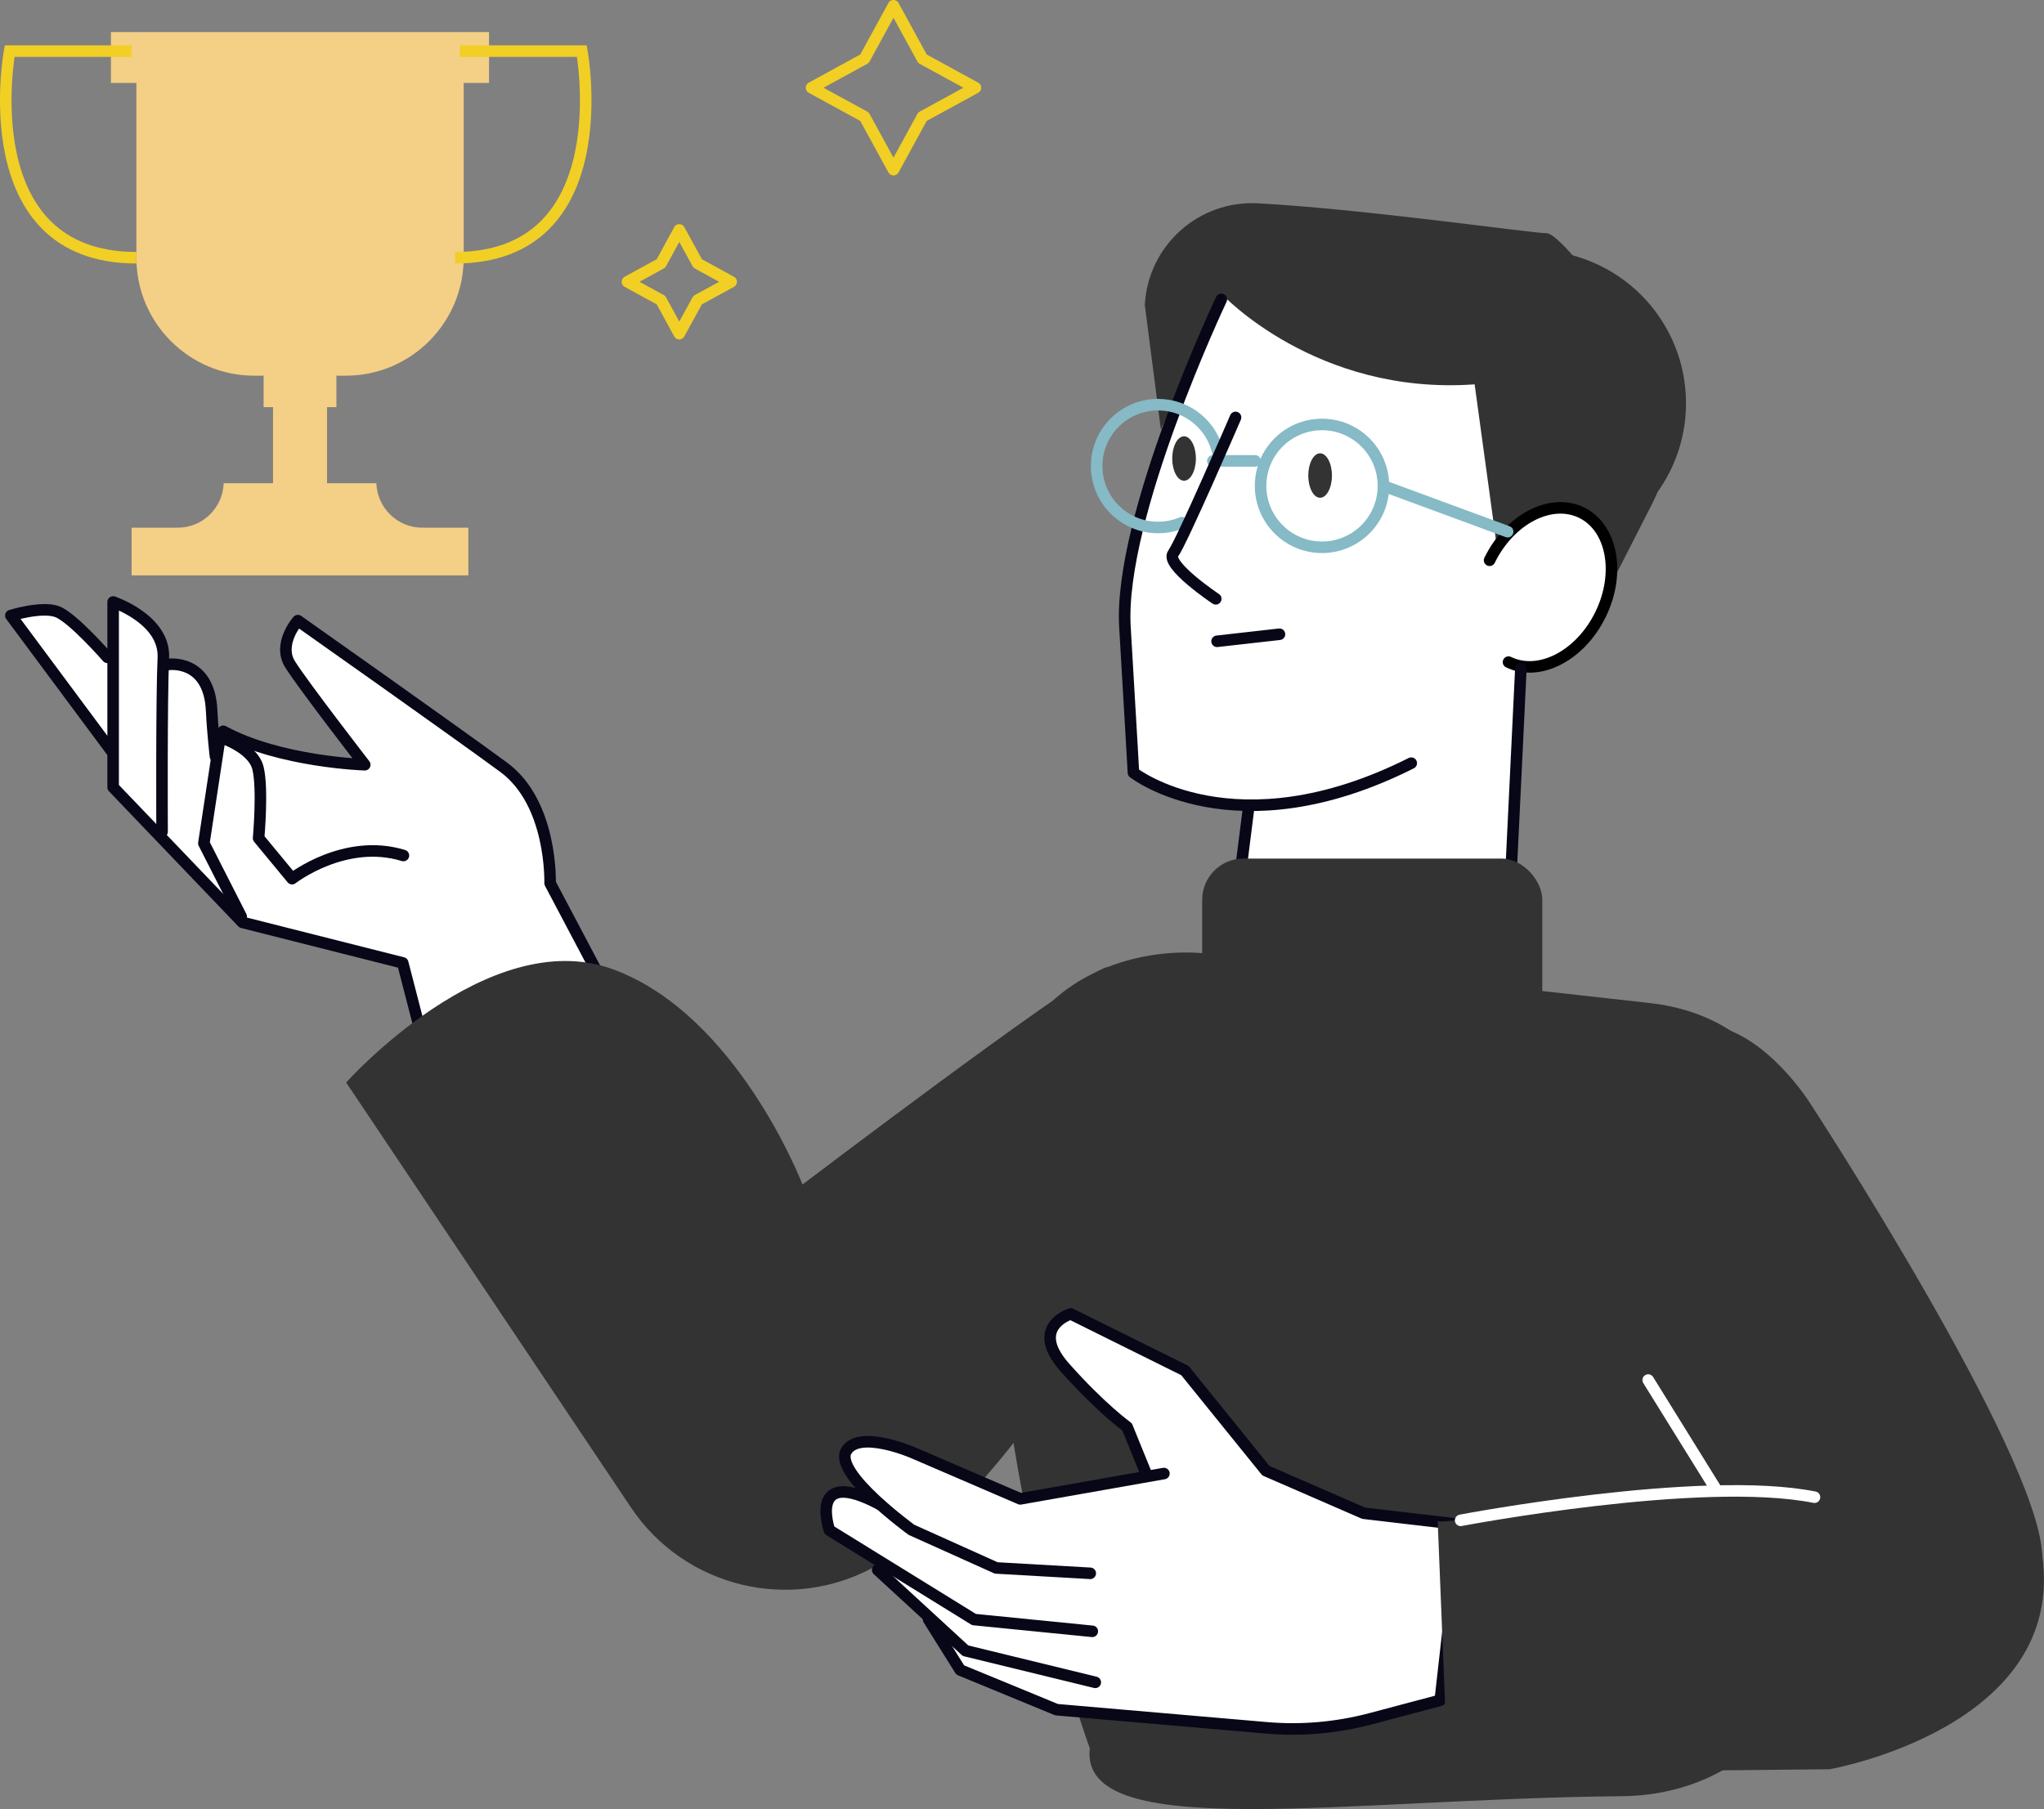 <?xml version="1.0" encoding="UTF-8"?><svg id="Layer_2" xmlns="http://www.w3.org/2000/svg" viewBox="0 0 354.11 313.46"><rect x="0" y="0" width="354.11" height="313.46" fill="#808080" stroke="none"/><defs><style>.cls-1{fill:#f4cf86;}.cls-2,.cls-3{fill:#fff;}.cls-4{fill:#333;}.cls-5,.cls-3,.cls-6,.cls-7,.cls-8,.cls-9{stroke-width:2px;}.cls-5,.cls-6,.cls-7,.cls-8,.cls-9{fill:none;}.cls-5,.cls-7{stroke:#f1cf25;}.cls-3{stroke:#000;}.cls-3,.cls-6,.cls-7,.cls-8,.cls-9{stroke-linecap:round;stroke-linejoin:round;}.cls-6{stroke:#fff;}.cls-8{stroke:#080717;}.cls-9{stroke:#85bac6;}</style></defs><g id="_Layer_"><g><path class="cls-2" d="M104.33,168.55l-8.29-15.69c.02-1.81-.11-14.42-8.33-20.48-8.38-6.18-35.41-25.23-35.69-25.43-.31-.22-.73-.17-.98,.11-.16,.18-3.9,4.47-1.41,8.46,1.85,2.95,9.27,12.64,11.98,16.17-4.05-.29-14.92-1.43-22.6-5.62-.36-.2-.81-.07-1,.29-.11,.2-.11,.43-.02,.63-.1,.02-.19,.05-.28,.1-.02,.01-.02,.03-.04,.04-.1-1.22-.21-2.64-.28-4.13-.16-3.2-1.15-5.58-2.94-7.05-2.37-1.95-5.25-1.57-5.37-1.55-.02,0-.04,.02-.07,.02,0-.12,.01-.26,.02-.37,.36-7.17-8.81-10.3-9.2-10.44-.23-.07-.47-.04-.66,.1-.19,.14-.31,.36-.31,.6v8.77c-1.32-1.49-6.18-6.84-8.7-7.79-2.88-1.08-8.28,.59-8.51,.65-.23,.07-.41,.25-.48,.48-.07,.23-.03,.48,.11,.67l17.39,23.41c.05,.07,.12,.11,.19,.16v5.76c0,.19,.07,.37,.2,.51l22.41,23.41c.1,.1,.22,.17,.35,.2l27.33,6.92,3.46,13.4c.05,.2,.19,.38,.38,.47,.11,.05,.22,.08,.34,.08,.09,0,.18-.02,.27-.05l30.34-11.79c.2-.08,.35-.23,.43-.43s.06-.42-.04-.6Z"/><path class="cls-4" d="M188.79,302.91s-17.1-46.53-16.61-94.97c.1-9.64,3.93-27.33,8.01-32.22,6.33-7.61,17.96-11.72,29.42-10.44l76.32,8.54c13.45,1.51,23.24,10.05,23.39,20.4l1.31,94.15c.17,12.35-13.27,22.74-29.58,22.87-47.67,.39-94.2,8.32-92.25-8.33Z"/><g><path class="cls-2" d="M274.33,88.18c-6.31-3.24-10.51-1.22-12.92,1.05-.33,.32-.65,.65-.95,1,2.65-13.69,.71-24.1-5.8-30.99-5.66-5.99-14.94-9.29-26.85-9.53-8.94-.18-16.3,1.43-16.38,1.44-.22,.05-.41,.2-.51,.41-.73,1.54-17.91,38.04-16.76,57.16,1.15,19.15,1.47,25.2,1.47,25.2,.01,.21,.11,.41,.28,.54,.11,.09,7.08,5.36,19.63,5.72l-2.07,16.36c-.03,.22,.05,.44,.2,.61,.2,.21,3.26,3.17,13.67,3.17,7.34,0,18.33-1.47,34.55-6.42,.3-.09,.51-.36,.52-.67l1.78-36.98c5.07,.41,10.72-3.28,13.74-9.45,3.68-7.52,2.1-15.71-3.6-18.63Z"/><path class="cls-4" d="M265.57,43.36c-6.4,0-12.28,2.27-16.86,6.05,17.41,4.86,30.22,21.29,30.22,40.83,0,.86-.03,1.71-.08,2.56,7.91-4.59,13.24-13.13,13.24-22.93,0-14.65-11.87-26.52-26.52-26.52Z"/><path class="cls-4" d="M260.86,106.05l16.21-.82,9.14-17.91c4.52-8.85,3.77-19.49-1.97-27.6-6.39-9.04-14.14-19.31-16.34-19.31-2.5,0-31.75-4.21-50-5.18-10.27-.54-19.03,7.35-19.57,17.62l2.79,21.61,10.48-23.57s16.37,17.68,43.87,15.71l5.4,39.45Z"/><path class="cls-9" d="M218.39,84.19c0,5.88,4.76,10.64,10.64,10.64s10.64-4.76,10.64-10.64-4.76-10.64-10.64-10.64-10.64,4.76-10.64,10.64Z"/><line class="cls-8" x1="221.66" y1="109.9" x2="210.85" y2="111.12"/><path class="cls-3" d="M261.34,114.73c5.31,2.59,12.44-1.1,15.94-8.25,3.5-7.15,2.03-15.05-3.28-17.65-5.31-2.59-12.44,1.1-15.94,8.25"/><line class="cls-9" x1="217.44" y1="79.86" x2="210.12" y2="79.86"/><ellipse class="cls-4" cx="228.7" cy="82.4" rx="2.05" ry="3.85"/><path class="cls-4" d="M203.08,79.45c0,2.12,.92,3.85,2.05,3.85s2.05-1.72,2.05-3.85-.92-3.85-2.05-3.85-2.05,1.72-2.05,3.85Z"/><line class="cls-9" x1="261.19" y1="92.13" x2="239.66" y2="84.19"/><path class="cls-8" d="M211.59,51.87s-17.84,37.65-16.7,56.8,1.47,25.21,1.47,25.21c0,0,17.51,13.75,48.13-1.64"/><line class="cls-8" x1="263.48" y1="115.87" x2="261.68" y2="153.19"/><line class="cls-8" x1="216.34" y1="139.77" x2="214.21" y2="156.63"/><path class="cls-9" d="M211.05,78.61c-.99-4.85-5.28-8.49-10.42-8.49-5.88,0-10.64,4.76-10.64,10.64s4.76,10.64,10.64,10.64c1.47,0,2.87-.3,4.14-.84"/><path class="cls-8" d="M214.05,72.33s-9.33,21.61-10.8,23.57c-1.47,1.96,7.37,7.86,7.37,7.86"/></g><g><path class="cls-8" d="M103.68,168.89l-8.38-15.86s.45-13.82-8.03-20.07c-8.47-6.24-35.67-25.42-35.67-25.42,0,0-3.57,4.01-1.34,7.58,2.23,3.57,12.93,17.39,12.93,17.39,0,0-14.71-.45-24.52-5.8"/><path class="cls-8" d="M19.27,130.07L1.88,106.66s5.35-1.67,8.03-.67c2.68,1,8.7,7.91,8.7,7.91"/><path class="cls-8" d="M28.08,144.11s-.11-23.41,.22-30.1c.33-6.69-8.7-9.7-8.7-9.7v32.11l22.41,23.41,27.76,7.02,3.57,13.82"/><path class="cls-8" d="M37.33,131.07s-.45-3.68-.67-8.03c-.45-8.92-7.47-7.91-7.47-7.91"/><path class="cls-8" d="M41.79,158.83l-6.47-12.71,2.79-18.39s5.69,1.78,6.58,5.35,.11,12.15,.11,12.15l5.8,7.02s9.14-7.13,19.29-4.01"/></g><g><rect class="cls-1" x="47.3" y="29.24" width="9.36" height="56.7"/><rect class="cls-1" x="45.67" y="56.16" width="12.61" height="14.39"/><path class="cls-1" d="M73.17,91.44c-4.31,0-7.82-3.43-7.97-7.71h-26.45c-.15,4.28-3.66,7.71-7.97,7.71h-7.98v8.26h58.34v-8.26h-7.98Z"/><path class="cls-1" d="M23.63,13.82v30.85c0,11.29,9.15,20.43,20.44,20.43h15.82c11.29,0,20.44-9.15,20.44-20.43V13.82H23.63Z"/><rect class="cls-1" x="19.22" y="5.56" width="65.5" height="8.81"/><path class="cls-5" d="M22.79,8.86H1.67S-4.99,44.66,23.63,44.66"/><path class="cls-5" d="M79.68,8.86h21.12s6.66,35.8-21.96,35.8"/></g><path class="cls-4" d="M161.13,266.14l-9.5,5.28c-14.62,8.12-33.02,3.68-42.32-10.21l-49.34-73.64s24.55-27.5,46.16-19.64c21.61,7.86,32.9,37.32,32.9,37.32,0,0,44.85-34.05,52.22-37.49s25.86,42.89-30.12,98.38Z"/><g><path class="cls-2" d="M253.05,263.44l-16.59-1.95-16.68-7.25-13.91-17.21c-.07-.08-.15-.15-.25-.2l-19.79-9.82c-.17-.08-.36-.1-.54-.04-.13,.04-3.17,.99-3.93,3.65-.56,1.97,.3,4.26,2.54,6.8,5.61,6.35,9.85,9.64,10.76,10.32l3.07,7.55-20.89,3.69-18.37-7.91c-1.03-.45-10.12-4.24-12.53,.07-1.04,1.87,.65,4.61,3.06,7.23-2.45-.82-4.23-.76-5.38,.21-2.25,1.92-.8,6.33-.63,6.83,.06,.16,.17,.3,.31,.39l9.15,5.65c-.3-.2-.7-.17-.95,.1-.28,.3-.26,.77,.04,1.04l8.62,7.92c-.03,.17,0,.36,.09,.52l5.48,8.76c.08,.13,.2,.23,.34,.29l16.7,6.87c.07,.03,.14,.05,.22,.05l36.33,3.14c1.54,.13,3.08,.2,4.62,.2,4.62,0,9.22-.6,13.72-1.79l12.05-3.2c.29-.08,.51-.33,.55-.63l3.44-30.45c.04-.4-.24-.77-.65-.81Z"/><g><path class="cls-8" d="M201.64,255.33l-24.89,4.39-18.57-8s-9.44-4.09-11.59-.25c-2.15,3.85,11.33,13.62,11.33,13.62l14.67,6.6,16.29,.93"/><path class="cls-8" d="M189.23,282.67l-20.49-2.04-25.04-15.47s-3.93-11.29,8.84-4.42"/><polyline class="cls-8" points="189.75 291.51 167.27 286.03 152.05 272.03"/><path class="cls-8" d="M198.45,255.09l-3.19-7.84s-4.58-3.29-10.81-10.33c-6.23-7.05,1.04-9.25,1.04-9.25l19.79,9.82,14.03,17.35,16.94,7.37,16.7,1.96-3.44,30.45-12.05,3.2c-5.89,1.56-12.01,2.1-18.08,1.57l-36.33-3.14-16.7-6.88-5.48-8.76"/></g></g><rect class="cls-4" x="208.27" y="148.77" width="58.92" height="36.79" rx="7.14" ry="7.14"/><path class="cls-4" d="M249.07,263.57c2.42,1.1,59.91-11.13,59.91-11.13,0,0,40.35-13.26,44.79,16.83,4.44,30.1-36.81,37.3-36.81,37.3l-66.13,.65-1.76-43.66Z"/><path class="cls-4" d="M265.24,225.38l31.43,37.32s57.9,24.27,57.11,6.57c-.8-17.7-40.08-77.94-40.08-77.94,0,0-29.46-47.8-48.45,34.05Z"/><path class="cls-6" d="M253.05,263.44s41.65-7.94,61.3-4.01"/><line class="cls-6" x1="297.32" y1="258.12" x2="285.54" y2="239.13"/><polygon class="cls-7" points="117.68 39.84 120.86 45.65 126.67 48.83 120.86 52 117.68 57.81 114.51 52 108.7 48.83 114.51 45.65 117.68 39.84"/><polygon class="cls-7" points="154.79 1 159.81 10.18 168.99 15.2 159.81 20.22 154.79 29.4 149.77 20.22 140.59 15.2 149.77 10.18 154.79 1"/></g></g></svg>
